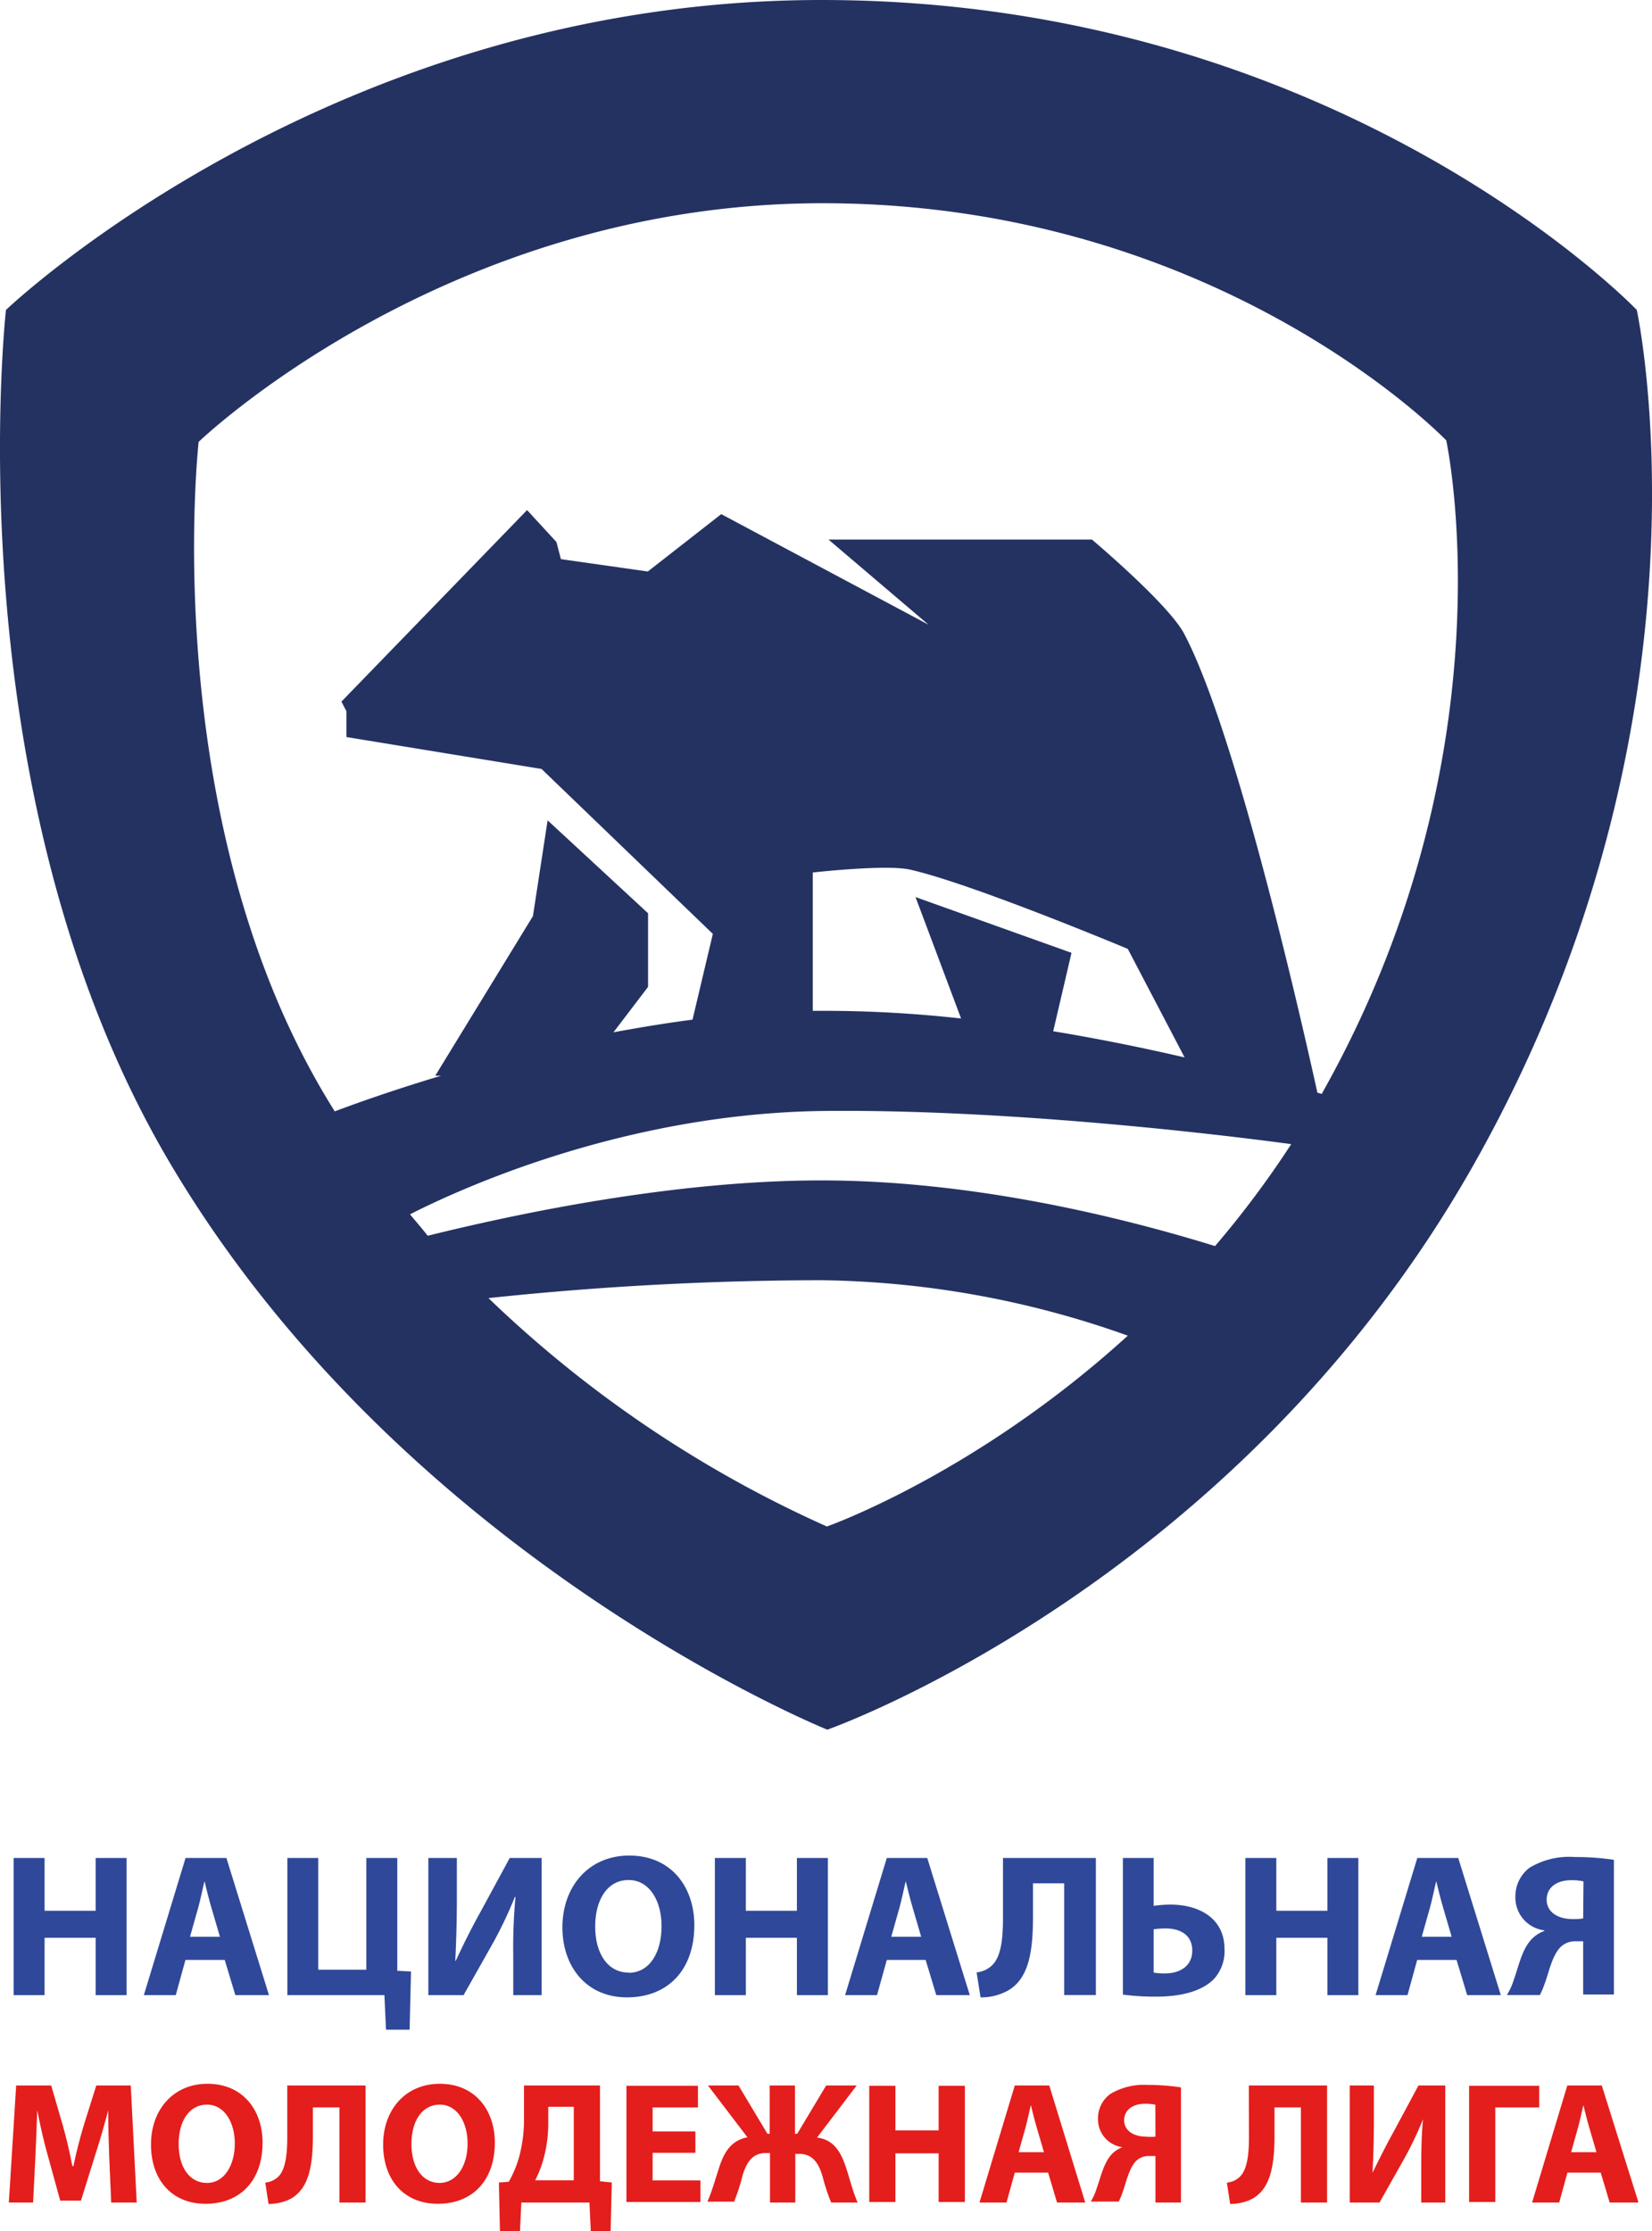 <svg xmlns="http://www.w3.org/2000/svg" viewBox="0 0 155.27 209.7">
  <g id="Layer_2" data-name="Layer 2">
    <g id="Layer_1-2" data-name="Layer 1">
      <g>
        <g>
          <polygon points="8.99 179.58 4.19 179.58 4.19 174.62 1.28 174.62 1.28 187.51 4.19 187.51 4.19 182.12 8.99 182.12 8.99 187.51 11.9 187.51 11.9 174.62 8.99 174.62 8.99 179.58" style="fill: #2f4899"/>
          <path d="M17.44,174.62l-3.92,12.89h3l.91-3.31h3.69l1,3.31h3.16l-4-12.89Zm.42,7.4.77-2.73c.21-.75.4-1.72.59-2.49h0c.19.77.42,1.72.65,2.49l.8,2.73Z" style="fill: #2f4899"/>
          <polygon points="37.34 174.62 34.43 174.62 34.43 185.12 29.91 185.12 29.91 174.62 27.01 174.62 27.01 187.51 36.13 187.51 36.28 190.76 38.5 190.76 38.63 185.29 37.34 185.22 37.34 174.62" style="fill: #2f4899"/>
          <path d="M45.16,179.69c-.77,1.38-1.63,3.08-2.32,4.59h-.05c.09-1.72.15-3.77.15-5.83v-3.83H40.26v12.89h3.31l2.62-4.64a38.12,38.12,0,0,0,2.2-4.59h.06a51.25,51.25,0,0,0-.21,5.43v3.8h2.67V174.62h-3Z" style="fill: #2f4899"/>
          <path d="M59.14,174.39c-3.79,0-6.28,2.89-6.28,6.75,0,3.7,2.26,6.58,6.07,6.58s6.33-2.54,6.33-6.79C65.26,177.36,63.1,174.39,59.14,174.39Zm-.06,11c-1.95,0-3.14-1.78-3.14-4.32s1.15-4.38,3.14-4.38,3.1,2,3.1,4.32C62.18,183.53,61.05,185.41,59.08,185.41Z" style="fill: #2f4899"/>
          <polygon points="74.9 179.58 70.1 179.58 70.1 174.62 67.19 174.62 67.19 187.51 70.1 187.51 70.1 182.12 74.9 182.12 74.9 187.51 77.81 187.51 77.81 174.62 74.9 174.62 74.9 179.58" style="fill: #2f4899"/>
          <path d="M83.35,174.62l-3.92,12.89h3l.92-3.31H87l1,3.31h3.15l-4-12.89Zm.42,7.4.77-2.73c.21-.75.4-1.72.59-2.49h0c.19.77.42,1.72.65,2.49l.8,2.73Z" style="fill: #2f4899"/>
          <path d="M94.27,180.26c0,2-.19,3.62-1,4.42a2.42,2.42,0,0,1-1.48.69l.37,2.35a5.2,5.2,0,0,0,2.56-.63c2-1.14,2.37-3.71,2.37-7V177h2.93v10.5H103V174.62H94.27Z" style="fill: #2f4899"/>
          <path d="M110,179a11.69,11.69,0,0,0-1.57.12v-4.5h-2.89v12.84a23.28,23.28,0,0,0,3.16.19c2,0,4.15-.39,5.39-1.65a3.88,3.88,0,0,0,1-2.81C115.1,180.32,112.75,179,110,179Zm-.5,6.47a5.69,5.69,0,0,1-1.07-.08v-4.07a9,9,0,0,1,1.11-.08c1.39,0,2.52.61,2.52,2.08S110.89,185.47,109.48,185.47Z" style="fill: #2f4899"/>
          <polygon points="124.76 179.58 119.96 179.58 119.96 174.62 117.05 174.62 117.05 187.51 119.96 187.51 119.96 182.12 124.76 182.12 124.76 187.51 127.67 187.51 127.67 174.62 124.76 174.62 124.76 179.58" style="fill: #2f4899"/>
          <path d="M133.21,174.62l-3.92,12.89h3l.91-3.31h3.7l1,3.31h3.16l-4-12.89Zm.42,7.4.77-2.73c.21-.75.4-1.72.59-2.49h0c.19.77.42,1.72.65,2.49l.8,2.73Z" style="fill: #2f4899"/>
          <path d="M148,174.53a7.2,7.2,0,0,0-4.23,1,3.36,3.36,0,0,0-1.34,2.74,3.1,3.1,0,0,0,2.72,3.15v.06a3,3,0,0,0-1.07.65c-1,.94-1.28,2.47-1.8,3.94a6.23,6.23,0,0,1-.65,1.43h3.1a7.71,7.71,0,0,0,.46-1.09c.38-1,.7-2.69,1.53-3.46a1.93,1.93,0,0,1,1.37-.5h.71v5h2.89V174.79A24.79,24.79,0,0,0,148,174.53Zm.8,5.77a5.44,5.44,0,0,1-1,.06c-1.34,0-2.43-.63-2.43-1.82s1-1.83,2.28-1.83a4.67,4.67,0,0,1,1.18.11Z" style="fill: #2f4899"/>
        </g>
        <g>
          <path d="M9.05,196,7.9,199.66c-.37,1.21-.74,2.65-1,3.92H6.8c-.24-1.28-.56-2.64-.92-3.91L4.81,196H1.52L.83,207H3.11l.21-4.15c.06-1.36.13-3,.18-4.52h0c.28,1.43.63,3,1,4.28l1.16,4.21H7.61l1.33-4.26c.42-1.28.87-2.84,1.23-4.23h0c0,1.59.05,3.18.1,4.49l.18,4.18h2.4L12.29,196Z" style="fill: #e41e1c"/>
          <path d="M19.5,195.84c-3.21,0-5.31,2.44-5.31,5.71s1.91,5.57,5.13,5.57,5.36-2.15,5.36-5.75C24.68,198.35,22.85,195.84,19.5,195.84Zm-.05,9.32c-1.65,0-2.66-1.5-2.66-3.66s1-3.7,2.66-3.7,2.62,1.68,2.62,3.66S21.12,205.16,19.45,205.16Z" style="fill: #e41e1c"/>
          <path d="M27,200.81c0,1.65-.16,3.06-.82,3.74a2.07,2.07,0,0,1-1.25.58l.31,2a4.45,4.45,0,0,0,2.17-.53c1.65-1,2-3.14,2-5.94v-2.6H31.9V207h2.46V196H27Z" style="fill: #e41e1c"/>
          <path d="M41.33,195.84c-3.21,0-5.32,2.44-5.32,5.71s1.92,5.57,5.14,5.57,5.36-2.15,5.36-5.75C46.51,198.35,44.68,195.84,41.33,195.84Zm0,9.32c-1.65,0-2.66-1.5-2.66-3.66s1-3.7,2.66-3.7,2.62,1.68,2.62,3.66S43,205.16,41.28,205.16Z" style="fill: #e41e1c"/>
          <path d="M56.39,196H49.25V199a13.72,13.72,0,0,1-.43,3.62,10.45,10.45,0,0,1-1,2.43l-.93.07.1,4.63h1.88L49,207h6.4l.13,2.75h1.86l.11-4.63L56.39,205Zm-2.46,8.91H50.3a10.19,10.19,0,0,0,.74-1.85,12.61,12.61,0,0,0,.49-3.59V198h2.4Z" style="fill: #e41e1c"/>
          <polygon points="61.34 202.33 65.36 202.33 65.36 200.32 61.34 200.32 61.34 198.06 65.6 198.06 65.6 196.03 58.88 196.03 58.88 206.95 65.83 206.95 65.83 204.92 61.34 204.92 61.34 202.33" style="fill: #e41e1c"/>
          <path d="M76.79,200.9,80.52,196H77.65l-2.72,4.54h-.21V196H72.34v4.54h-.21L69.41,196H66.54l3.71,4.87c-1.46.28-2.16,1.32-2.62,2.73-.36,1.06-.67,2.25-1.14,3.32H69a18,18,0,0,0,.78-2.42c.35-1.16.87-2.15,2.2-2.15h.39V207h2.38v-4.57h.37c1.35,0,1.86,1,2.2,2.15a18,18,0,0,0,.8,2.42h2.49c-.48-1.07-.74-2.26-1.13-3.39C79,202.15,78.28,201.07,76.79,200.9Z" style="fill: #e41e1c"/>
          <polygon points="88.22 200.22 84.16 200.22 84.16 196.03 81.7 196.03 81.7 206.95 84.16 206.95 84.16 202.38 88.22 202.38 88.22 206.95 90.69 206.95 90.69 196.03 88.22 196.03 88.22 200.22" style="fill: #e41e1c"/>
          <path d="M95.38,196,92.06,207H94.6l.78-2.81h3.13l.84,2.81H102L98.62,196Zm.36,6.27.65-2.32c.17-.63.34-1.46.5-2.1h0c.16.64.36,1.45.55,2.1l.68,2.32Z" style="fill: #e41e1c"/>
          <path d="M104.34,196.81a2.84,2.84,0,0,0-1.14,2.31,2.64,2.64,0,0,0,2.3,2.68v0a2.79,2.79,0,0,0-.9.55c-.83.8-1.09,2.09-1.53,3.34a5.21,5.21,0,0,1-.55,1.22h2.63a6.51,6.51,0,0,0,.38-.93c.33-.89.6-2.28,1.3-2.93a1.66,1.66,0,0,1,1.17-.42h.6V207H111V196.18a20.36,20.36,0,0,0-3.12-.23A6.12,6.12,0,0,0,104.34,196.81Zm4.26,4a4.75,4.75,0,0,1-.88,0c-1.13,0-2.06-.54-2.06-1.54s.86-1.55,1.93-1.55a4.16,4.16,0,0,1,1,.09Z" style="fill: #e41e1c"/>
          <path d="M117.39,200.81c0,1.65-.16,3.06-.83,3.74a2,2,0,0,1-1.25.58l.31,2a4.43,4.43,0,0,0,2.17-.53c1.65-1,2-3.14,2-5.94v-2.6h2.48V207h2.46V196h-7.35Z" style="fill: #e41e1c"/>
          <path d="M131,200.32c-.65,1.17-1.38,2.61-2,3.89H129c.08-1.46.13-3.19.13-4.94V196h-2.27V207h2.8l2.22-3.94a32.51,32.51,0,0,0,1.87-3.89h0c-.14,1.43-.17,2.92-.17,4.6V207h2.26V196h-2.52Z" style="fill: #e41e1c"/>
          <polygon points="144.67 196.03 138.08 196.03 138.08 206.95 140.54 206.95 140.54 198.06 144.67 198.06 144.67 196.03" style="fill: #e41e1c"/>
          <path d="M150.55,196h-3.24L144,207h2.55l.77-2.81h3.13l.84,2.81H154Zm-2.88,6.27.65-2.32c.18-.63.34-1.46.5-2.1h0c.16.64.36,1.45.55,2.1l.68,2.32Z" style="fill: #e41e1c"/>
        </g>
        <path d="M153.84,29.13S126,0,77.2,0C31,0,.56,29.13.56,29.13s-5.06,45.18,15.2,79.81c22,37.52,62,53.62,62,53.62s38.5-13.51,60.89-53.35C162.17,67.37,153.84,29.13,153.84,29.13Zm-115.31,85c4.65-2.37,20.26-9.55,39.11-9.72,19.38-.18,41.65,2.84,43.72,3.12a91.15,91.15,0,0,1-7.16,9.58c-8.63-2.67-22.67-6.17-37-6.17-13.36,0-27.66,2.89-37,5.2C39.67,115.47,39.1,114.8,38.53,114.12Zm51.8-18.41A117.52,117.52,0,0,0,77.64,95H76.39V82s6.91-.78,9.14-.27C91.24,83,106,89.18,106,89.18l5.34,10.2c-3.66-.85-7.87-1.72-12.35-2.46l1.72-7.37L86.05,84.31Zm-12.6,47.75A111.35,111.35,0,0,1,45.91,122a300,300,0,0,1,31.32-1.68A88.52,88.52,0,0,1,106,125.53C91.71,138.55,77.73,143.46,77.73,143.46Zm46.59-40.82-.09.16-.41-.12c-2.28-10.33-8-34.61-12.54-43.16-1.51-2.81-8.65-8.82-8.65-8.82l-24.76,0,9.4,8L67.79,48.32l-6.9,5.39-8.17-1.16-.42-1.61-2.76-3-17.45,18,.47.9v2.43l18.34,3L67,87.77l-1.91,8.06c-2.53.33-5,.74-7.43,1.19l3.25-4.27V85.83L51.47,77.1l-1.38,9-9.18,15,.55,0c-4.61,1.38-8.14,2.65-10,3.35-.39-.63-.78-1.27-1.16-1.92-15.5-26.49-11.63-61-11.63-61S41.93,19.1,77.3,19.1c37.31,0,58.63,22.29,58.63,22.29S142.3,70.64,124.32,102.64Z" style="fill: #243262"/>
      </g>
    </g>
  </g>
</svg>
